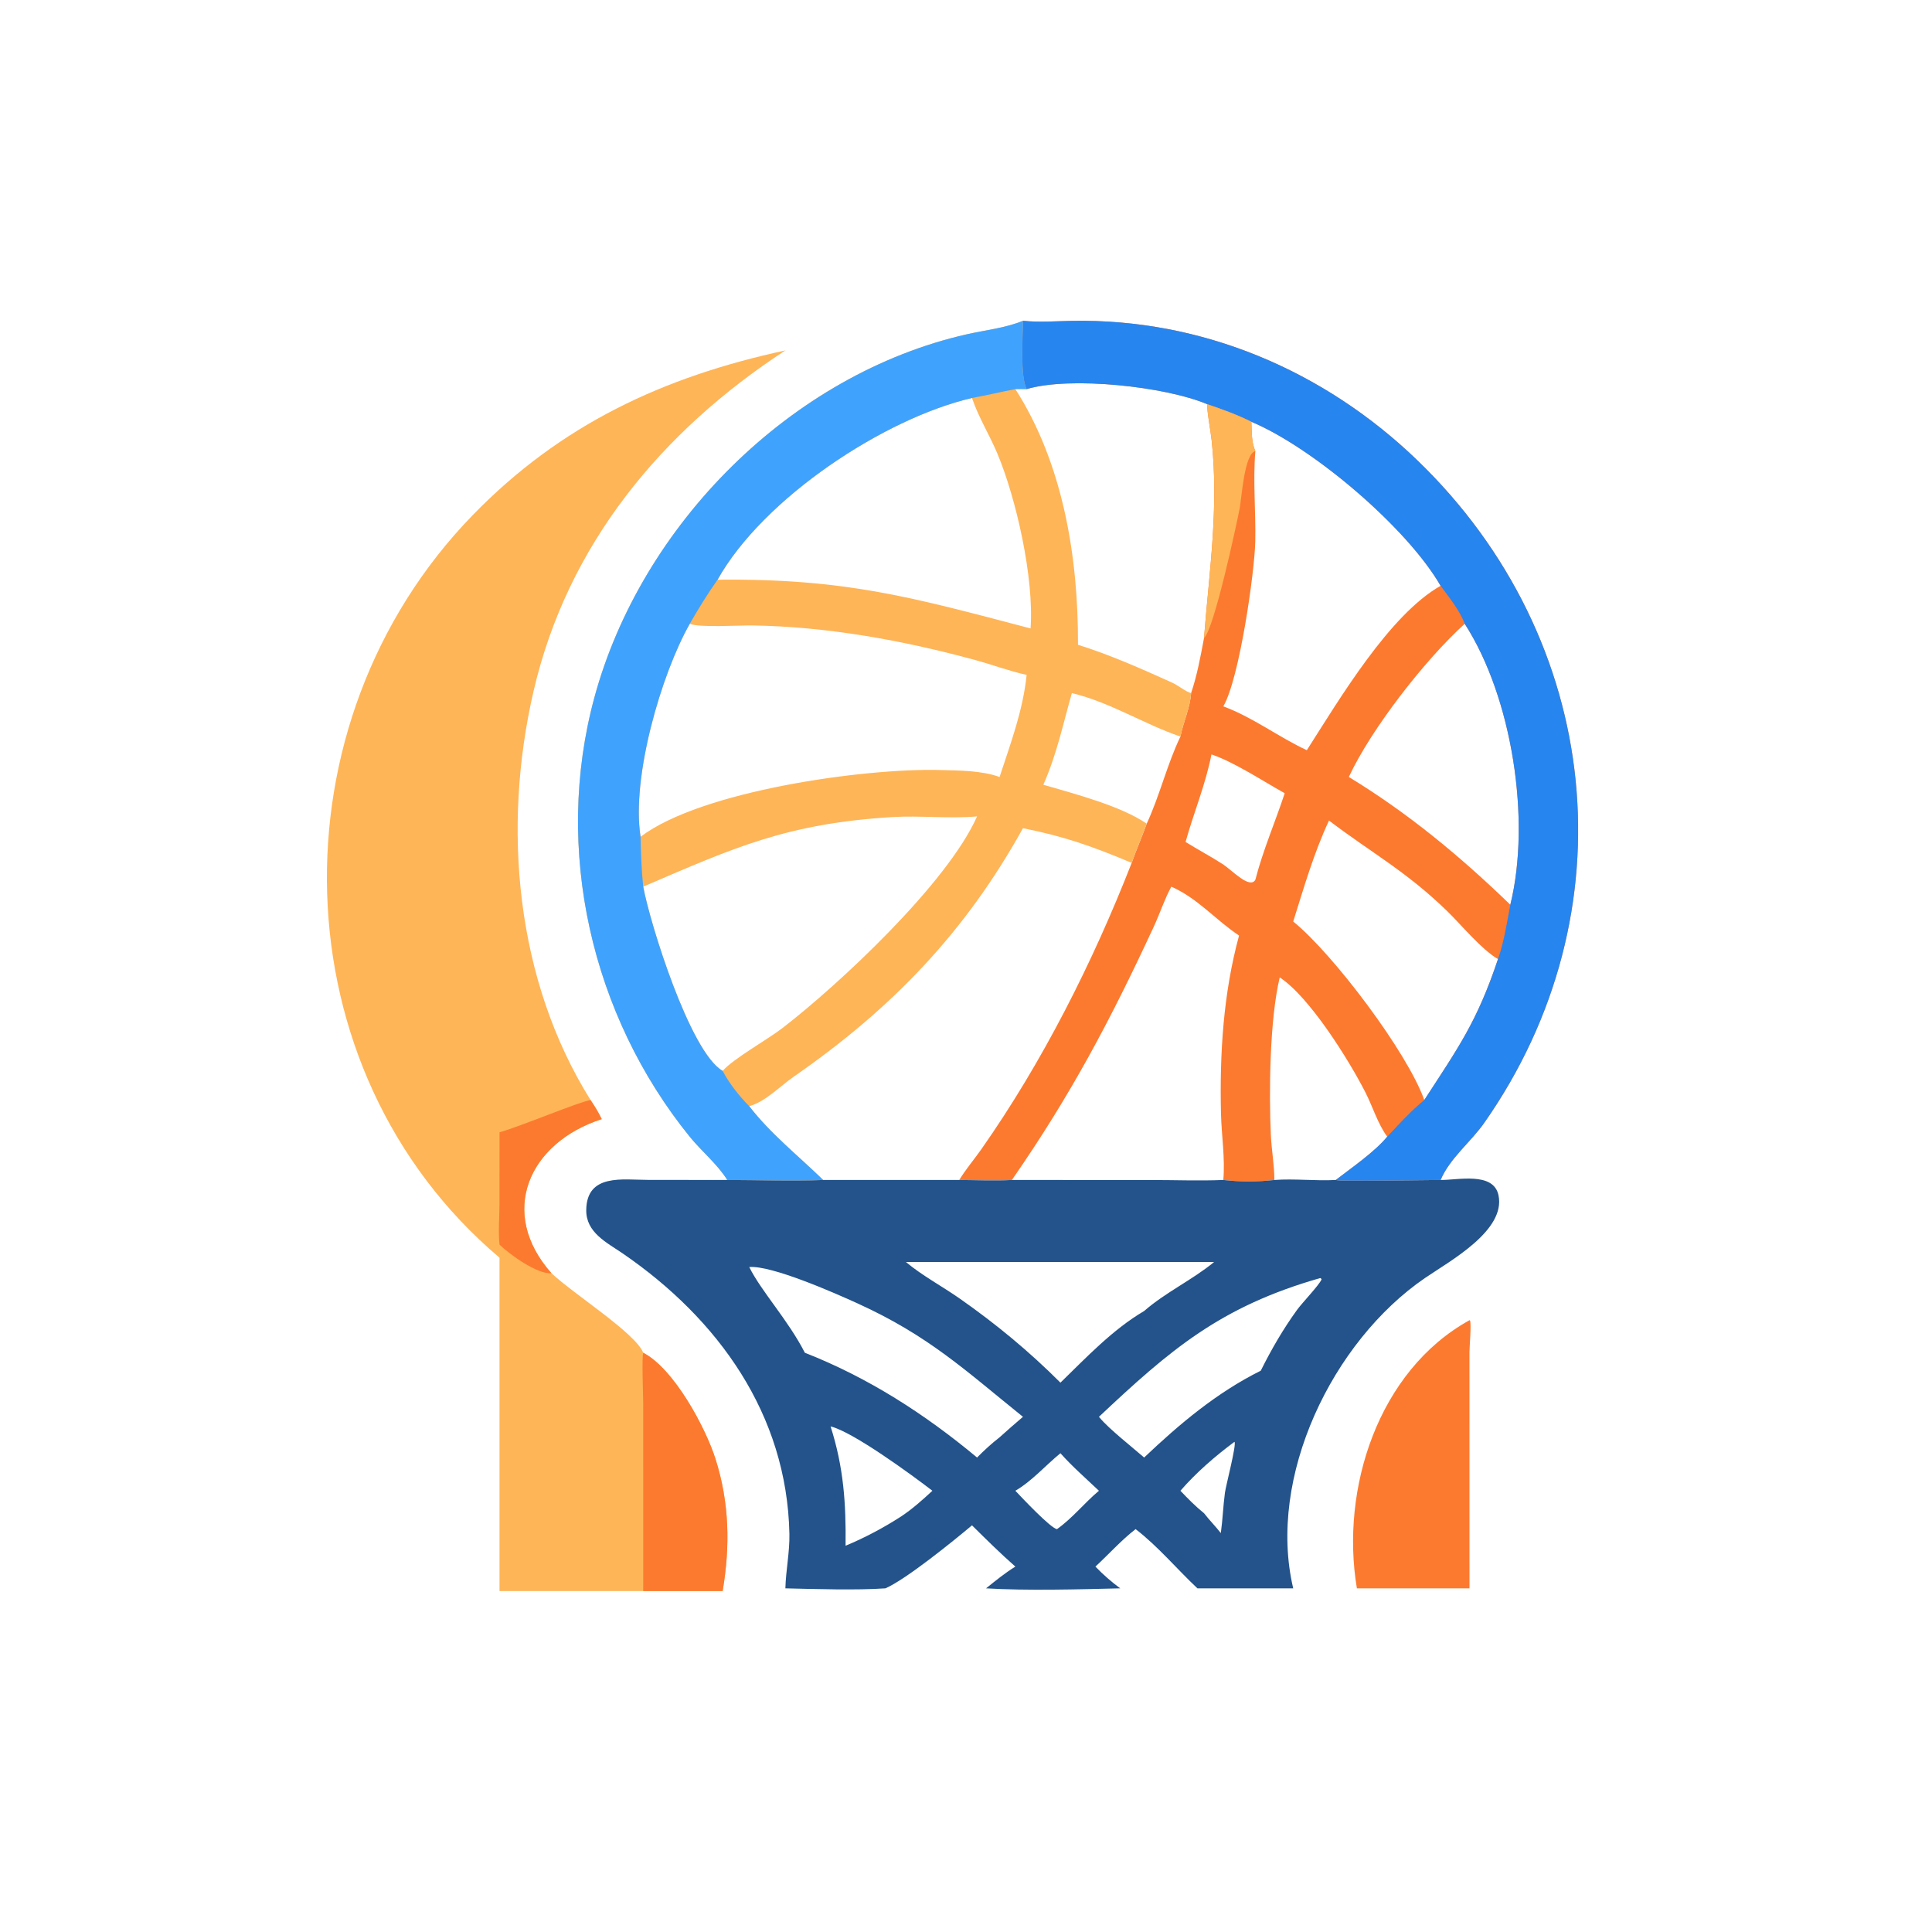 <?xml version="1.0" encoding="utf-8" ?>
<svg xmlns="http://www.w3.org/2000/svg" xmlns:xlink="http://www.w3.org/1999/xlink" width="360" height="360">
	<path fill="#FC7A2F" transform="scale(0.703 0.703)" d="M271.144 85.031C275.506 85.48 279.881 85.124 284.254 85.047C318.551 84.447 350.94 98.165 375.645 121.972C424.934 169.471 432.38 242.04 393.396 297.639C389.837 302.714 384.266 307.013 381.844 312.761C386.271 312.831 395.827 310.489 397.18 316.778C399.201 326.167 384.252 334.264 377.723 338.735C353.11 355.588 335.814 391.525 342.776 421.002L317.39 421.002C311.891 415.839 307 409.927 301.002 405.305C297.205 408.241 293.888 411.974 290.349 415.237C292.425 417.398 294.517 419.213 296.921 421.002C286.248 421.272 271.962 421.657 261.359 421.002C263.886 418.974 266.367 416.942 269.129 415.237C265.143 411.738 261.405 408.033 257.637 404.304C252.657 408.478 240.204 418.593 234.691 421.002C226.962 421.541 216.058 421.188 208.172 421.002C208.296 416.176 209.334 411.403 209.237 406.56C208.601 374.872 190.354 349.6 165.108 332.27C160.844 329.343 155.304 326.713 155.388 320.705C155.524 310.988 165.1 312.734 171.753 312.74L192.769 312.761C190.137 308.541 185.98 305.194 182.842 301.324C156.746 269.134 146.652 225.154 157.525 184.956C169.931 139.091 209.638 99.19 256.224 88.615C261.199 87.486 266.405 86.971 271.144 85.031ZM319.132 169.121C320.517 151.378 323.091 134.551 321.156 116.716C320.819 113.618 320.118 110.531 319.962 107.421L319.95 107.123C308.956 102.466 283.717 99.669 272.117 103.137C270.373 99.582 271.122 89.426 271.144 85.031C266.405 86.971 261.199 87.486 256.224 88.615C209.638 99.19 169.931 139.091 157.525 184.956C146.652 225.154 156.746 269.134 182.842 301.324C185.98 305.194 190.137 308.541 192.769 312.761L171.753 312.74C165.1 312.734 155.524 310.988 155.388 320.705C155.304 326.713 160.844 329.343 165.108 332.27C190.354 349.6 208.601 374.872 209.237 406.56C209.334 411.403 208.296 416.176 208.172 421.002C216.058 421.188 226.962 421.541 234.691 421.002C240.204 418.593 252.657 408.478 257.637 404.304C261.405 408.033 265.143 411.738 269.129 415.237C266.367 416.942 263.886 418.974 261.359 421.002C271.962 421.657 286.248 421.272 296.921 421.002C294.517 419.213 292.425 417.398 290.349 415.237C293.888 411.974 297.205 408.241 301.002 405.305C307 409.927 311.891 415.839 317.39 421.002L342.776 421.002C335.814 391.525 353.11 355.588 377.723 338.735C384.252 334.264 399.201 326.167 397.18 316.778C395.827 310.489 386.271 312.831 381.844 312.761C378.204 312.759 355.14 313.182 354.057 312.761C358.305 309.48 364.313 305.377 367.697 301.286C365.232 297.968 363.837 293.323 361.95 289.615C357.584 281.038 347.155 264.282 339.201 259.071C336.517 270.277 336.337 289.564 336.848 300.82C337.028 304.791 337.772 308.8 337.787 312.761C333.221 313.282 328.813 313.277 324.249 312.761C324.757 306.943 323.763 300.94 323.629 295.099C323.265 279.267 324.243 263.322 328.421 247.971C322.213 243.863 317.514 238.122 310.469 235.017C308.649 238.357 307.451 242.1 305.848 245.557C294.407 270.226 283.919 290.111 268.211 312.761C263.599 313.022 258.877 312.789 254.254 312.761C255.976 309.936 258.21 307.324 260.116 304.606C276.358 281.446 289.645 255.089 299.961 228.716C301.191 225.208 302.698 221.814 303.949 218.317C307.43 210.794 309.356 202.552 312.88 195.237C313.622 191.398 315.458 187.613 315.708 183.714C317.31 178.962 318.211 174.039 319.132 169.121ZM324.249 187.227C332.082 190.114 338.843 195.343 346.385 198.846C355.116 185.173 368.323 162.92 381.844 155.274C372.949 139.842 348.03 118.664 331.688 111.798C331.818 114.47 331.645 117.078 332.741 119.594C332.081 127.463 332.88 135.579 332.718 143.5C332.553 151.576 328.553 179.815 324.249 187.227ZM342.776 244.256C353.36 252.82 373.05 278.944 377.519 291.572C386.462 277.773 391.472 270.917 397.053 254.218C392.62 251.605 387.492 245.318 383.716 241.629C372.82 230.987 363.446 226.009 352.261 217.493C348.236 226.102 345.621 235.222 342.776 244.256ZM332.741 233.189C334.767 225.339 337.988 217.939 340.523 210.255C334.854 207.096 327.108 201.984 321.108 199.961C319.547 207.948 316.413 215.365 314.245 223.165C317.531 225.223 320.976 227.02 324.225 229.136C326.527 230.635 331.288 235.772 332.741 233.189ZM400.325 239.81C405.863 217.347 400.792 184.801 388.237 165.341C377.759 174.824 363.469 193.169 357.514 205.945C373.248 215.516 387.126 227.035 400.325 239.81Z"/>
	<path fill="#FEB558" transform="scale(0.703 0.703)" d="M192.769 312.761C190.137 308.541 185.98 305.194 182.842 301.324C156.746 269.134 146.652 225.154 157.525 184.956C169.931 139.091 209.638 99.19 256.224 88.615C261.199 87.486 266.405 86.971 271.144 85.031C271.122 89.426 270.373 99.582 272.117 103.137C271.121 103.123 270.126 103.102 269.129 103.137C281.819 122.957 285.816 147.773 285.729 170.906C294.166 173.535 302.653 177.311 310.714 180.952C312.157 181.604 314.409 183.403 315.708 183.714C315.458 187.613 313.622 191.398 312.88 195.237C303.168 191.917 294.22 186.124 284.105 183.714C281.743 192.006 280.088 200.028 276.543 208.003C284.82 210.428 296.963 213.548 303.949 218.317C302.698 221.814 301.191 225.208 299.961 228.716C289.683 224.383 282.214 221.726 271.144 219.518C255.893 247.062 236.406 267.345 210.354 285.407C206.699 287.941 202.933 291.99 198.592 293.207C204.226 300.513 211.598 306.339 218.188 312.761C209.782 313.137 201.194 312.766 192.769 312.761ZM169.782 221.798C185.928 209.556 229.182 203.565 249.139 204.097C254.192 204.232 260.179 204.214 264.947 205.945C267.9 196.909 271.122 188.437 272.117 178.886C267.517 177.878 263.057 176.198 258.512 174.957C239.358 169.729 219.293 166.083 199.388 165.779C196.006 165.727 185.299 166.41 182.831 165.341C175.272 178.667 167.317 205.968 169.782 221.798ZM191.542 283.847C194.387 280.592 203.397 275.589 207.513 272.408C222.307 260.975 251.051 234.241 258.981 216.394C251.534 217.058 243.928 216.119 236.424 216.578C208.533 218.287 194.468 224.713 170.491 235.017C172.186 244.373 182.843 278.857 191.542 283.847ZM273.159 166.57C274.12 153.175 269.341 132.078 264.343 120.177C262.327 115.377 259.456 110.743 257.759 105.848L257.637 105.489C234.371 110.896 202.291 132.032 190.196 153.657C224.312 153.28 242.172 158.444 273.159 166.57Z"/>
	<path fill="#3FA3FE" transform="scale(0.703 0.703)" d="M192.769 312.761C190.137 308.541 185.98 305.194 182.842 301.324C156.746 269.134 146.652 225.154 157.525 184.956C169.931 139.091 209.638 99.19 256.224 88.615C261.199 87.486 266.405 86.971 271.144 85.031C271.122 89.426 270.373 99.582 272.117 103.137C271.121 103.123 270.126 103.102 269.129 103.137C265.294 103.881 261.476 104.792 257.637 105.489C234.371 110.896 202.291 132.032 190.196 153.657C187.544 157.423 185.119 161.345 182.831 165.341C175.272 178.667 167.317 205.968 169.782 221.798C169.901 226.192 170.027 230.646 170.491 235.017C172.186 244.373 182.843 278.857 191.542 283.847C193.276 287.158 195.957 290.537 198.592 293.207C204.226 300.513 211.598 306.339 218.188 312.761C209.782 313.137 201.194 312.766 192.769 312.761Z"/>
	<path fill="#23538A" transform="scale(0.703 0.703)" d="M381.844 312.761C386.271 312.831 395.827 310.489 397.18 316.778C399.201 326.167 384.252 334.264 377.723 338.735C353.11 355.588 335.814 391.525 342.776 421.002L317.39 421.002C311.891 415.839 307 409.927 301.002 405.305C297.205 408.241 293.888 411.974 290.349 415.237C292.425 417.398 294.517 419.213 296.921 421.002C286.248 421.272 271.962 421.657 261.359 421.002C263.886 418.974 266.367 416.942 269.129 415.237C265.143 411.738 261.405 408.033 257.637 404.304C252.657 408.478 240.204 418.593 234.691 421.002C226.962 421.541 216.058 421.188 208.172 421.002C208.296 416.176 209.334 411.403 209.237 406.56C208.601 374.872 190.354 349.6 165.108 332.27C160.844 329.343 155.304 326.713 155.388 320.705C155.524 310.988 165.1 312.734 171.753 312.74L192.769 312.761C201.194 312.766 209.782 313.137 218.188 312.761L254.254 312.761C258.877 312.789 263.599 313.022 268.211 312.761L305.246 312.771C311.545 312.772 317.961 313.022 324.249 312.761C328.813 313.277 333.221 313.282 337.787 312.761C343.163 312.37 348.656 313.054 354.057 312.761C355.14 313.182 378.204 312.759 381.844 312.761ZM281.077 366.484C287.955 359.792 294.927 352.397 303.266 347.491C308.987 342.505 315.983 339.289 321.799 334.518L240.134 334.518C244.44 338.12 249.754 340.956 254.375 344.187C263.943 350.878 272.82 358.215 281.077 366.484ZM213.332 358.556C230.158 365.158 245.124 374.789 258.981 386.33C260.85 384.424 262.839 382.609 264.947 380.97C266.993 379.134 269.047 377.316 271.144 375.539C255.832 363.212 246.22 354.085 227.252 345.452C221.134 342.668 204.498 335.341 198.592 335.838C201.75 342.238 208.937 349.947 213.332 358.556ZM291.281 375.539C292.936 377.535 294.976 379.259 296.921 380.97L303.266 386.33C312.622 377.436 322.556 369.086 334.179 363.313C336.987 357.673 340.075 352.332 343.771 347.223C345.184 345.27 349.587 340.723 350.297 339.108L350.083 338.8L349.899 338.771C323.43 346.334 310.166 357.779 291.281 375.539ZM327.2 382.169C322.113 385.943 317.03 390.346 312.88 395.137C314.88 397.239 316.865 399.264 319.132 401.087C320.546 402.913 322.176 404.541 323.587 406.356C324.085 402.793 324.203 399.2 324.681 395.639C324.94 393.708 327.833 382.738 327.2 382.169ZM238.866 401.938C241.89 399.922 244.481 397.596 247.138 395.137C241.834 391.043 226.004 379.453 220.152 378.086C223.611 388.889 224.254 398.444 224.126 409.707C229.24 407.589 234.217 404.934 238.866 401.938ZM291.281 395.137C287.84 391.871 284.231 388.736 281.077 385.19C277.104 388.433 273.547 392.562 269.129 395.137C270.722 396.819 278.498 405.112 280.168 405.305C284.288 402.387 287.426 398.361 291.281 395.137Z"/>
	<path fill="#2785EF" transform="scale(0.703 0.703)" d="M271.144 85.031C275.506 85.48 279.881 85.124 284.254 85.047C318.551 84.447 350.94 98.165 375.645 121.972C424.934 169.471 432.38 242.04 393.396 297.639C389.837 302.714 384.266 307.013 381.844 312.761C378.204 312.759 355.14 313.182 354.057 312.761C358.305 309.48 364.313 305.377 367.697 301.286C370.768 298.002 374.019 294.382 377.519 291.572C386.462 277.773 391.472 270.917 397.053 254.218C398.67 249.612 399.4 244.593 400.325 239.81C405.863 217.347 400.792 184.801 388.237 165.341C386.889 161.739 384.099 158.365 381.844 155.274C372.949 139.842 348.03 118.664 331.688 111.798C327.938 109.902 323.922 108.475 319.95 107.123C308.956 102.466 283.717 99.669 272.117 103.137C270.373 99.582 271.122 89.426 271.144 85.031Z"/>
	<path fill="#FEB558" transform="scale(0.703 0.703)" d="M319.95 107.123C323.922 108.475 327.938 109.902 331.688 111.798C331.818 114.47 331.645 117.078 332.741 119.594C329.821 120.154 329.096 132.105 328.587 134.734C327.776 138.923 321.819 166.761 319.132 169.121C320.517 151.378 323.091 134.551 321.156 116.716C320.819 113.618 320.118 110.531 319.962 107.421L319.95 107.123Z"/>
	<path fill="#FEB558" transform="scale(0.703 0.703)" d="M132.401 333.363C73.561 283.561 71.784 191.597 125.313 136.522C148.63 112.533 175.786 99.873 208.172 92.881C175.439 114.258 150.405 144.315 141.41 183.25C133.083 219.297 136.635 259.732 156.534 291.572C157.643 293.234 158.643 294.826 159.497 296.633C140.12 302.883 131.909 321.395 146.16 337.468C152.123 343.056 168.477 353.383 170.491 358.556C178.673 362.801 187.029 378.42 189.664 386.742C193.345 398.372 193.555 409.768 191.542 421.722L170.491 421.722L132.401 421.722L132.401 333.363Z"/>
	<path fill="#FC7A2F" transform="scale(0.703 0.703)" d="M170.491 358.556C178.673 362.801 187.029 378.42 189.664 386.742C193.345 398.372 193.555 409.768 191.542 421.722L170.491 421.722L170.489 372.145C170.489 369.858 170.08 359.796 170.491 358.556Z"/>
	<path fill="#FC7A2F" transform="scale(0.703 0.703)" d="M132.401 300.126C138.326 298.437 153.05 292.185 156.534 291.572C157.643 293.234 158.643 294.826 159.497 296.633C140.12 302.883 131.909 321.395 146.16 337.468C142.466 337.844 134.98 332.433 132.401 329.899C132.047 326.491 132.376 322.765 132.392 319.315L132.401 300.126Z"/>
	<path fill="#FC7A2F" transform="scale(0.703 0.703)" d="M389.501 349.932L389.626 349.984C390.046 350.685 389.492 357.029 389.493 358.385L389.501 421.002L359.655 421.002C355.227 394.672 365.289 363.316 389.501 349.932Z"/>
</svg>
